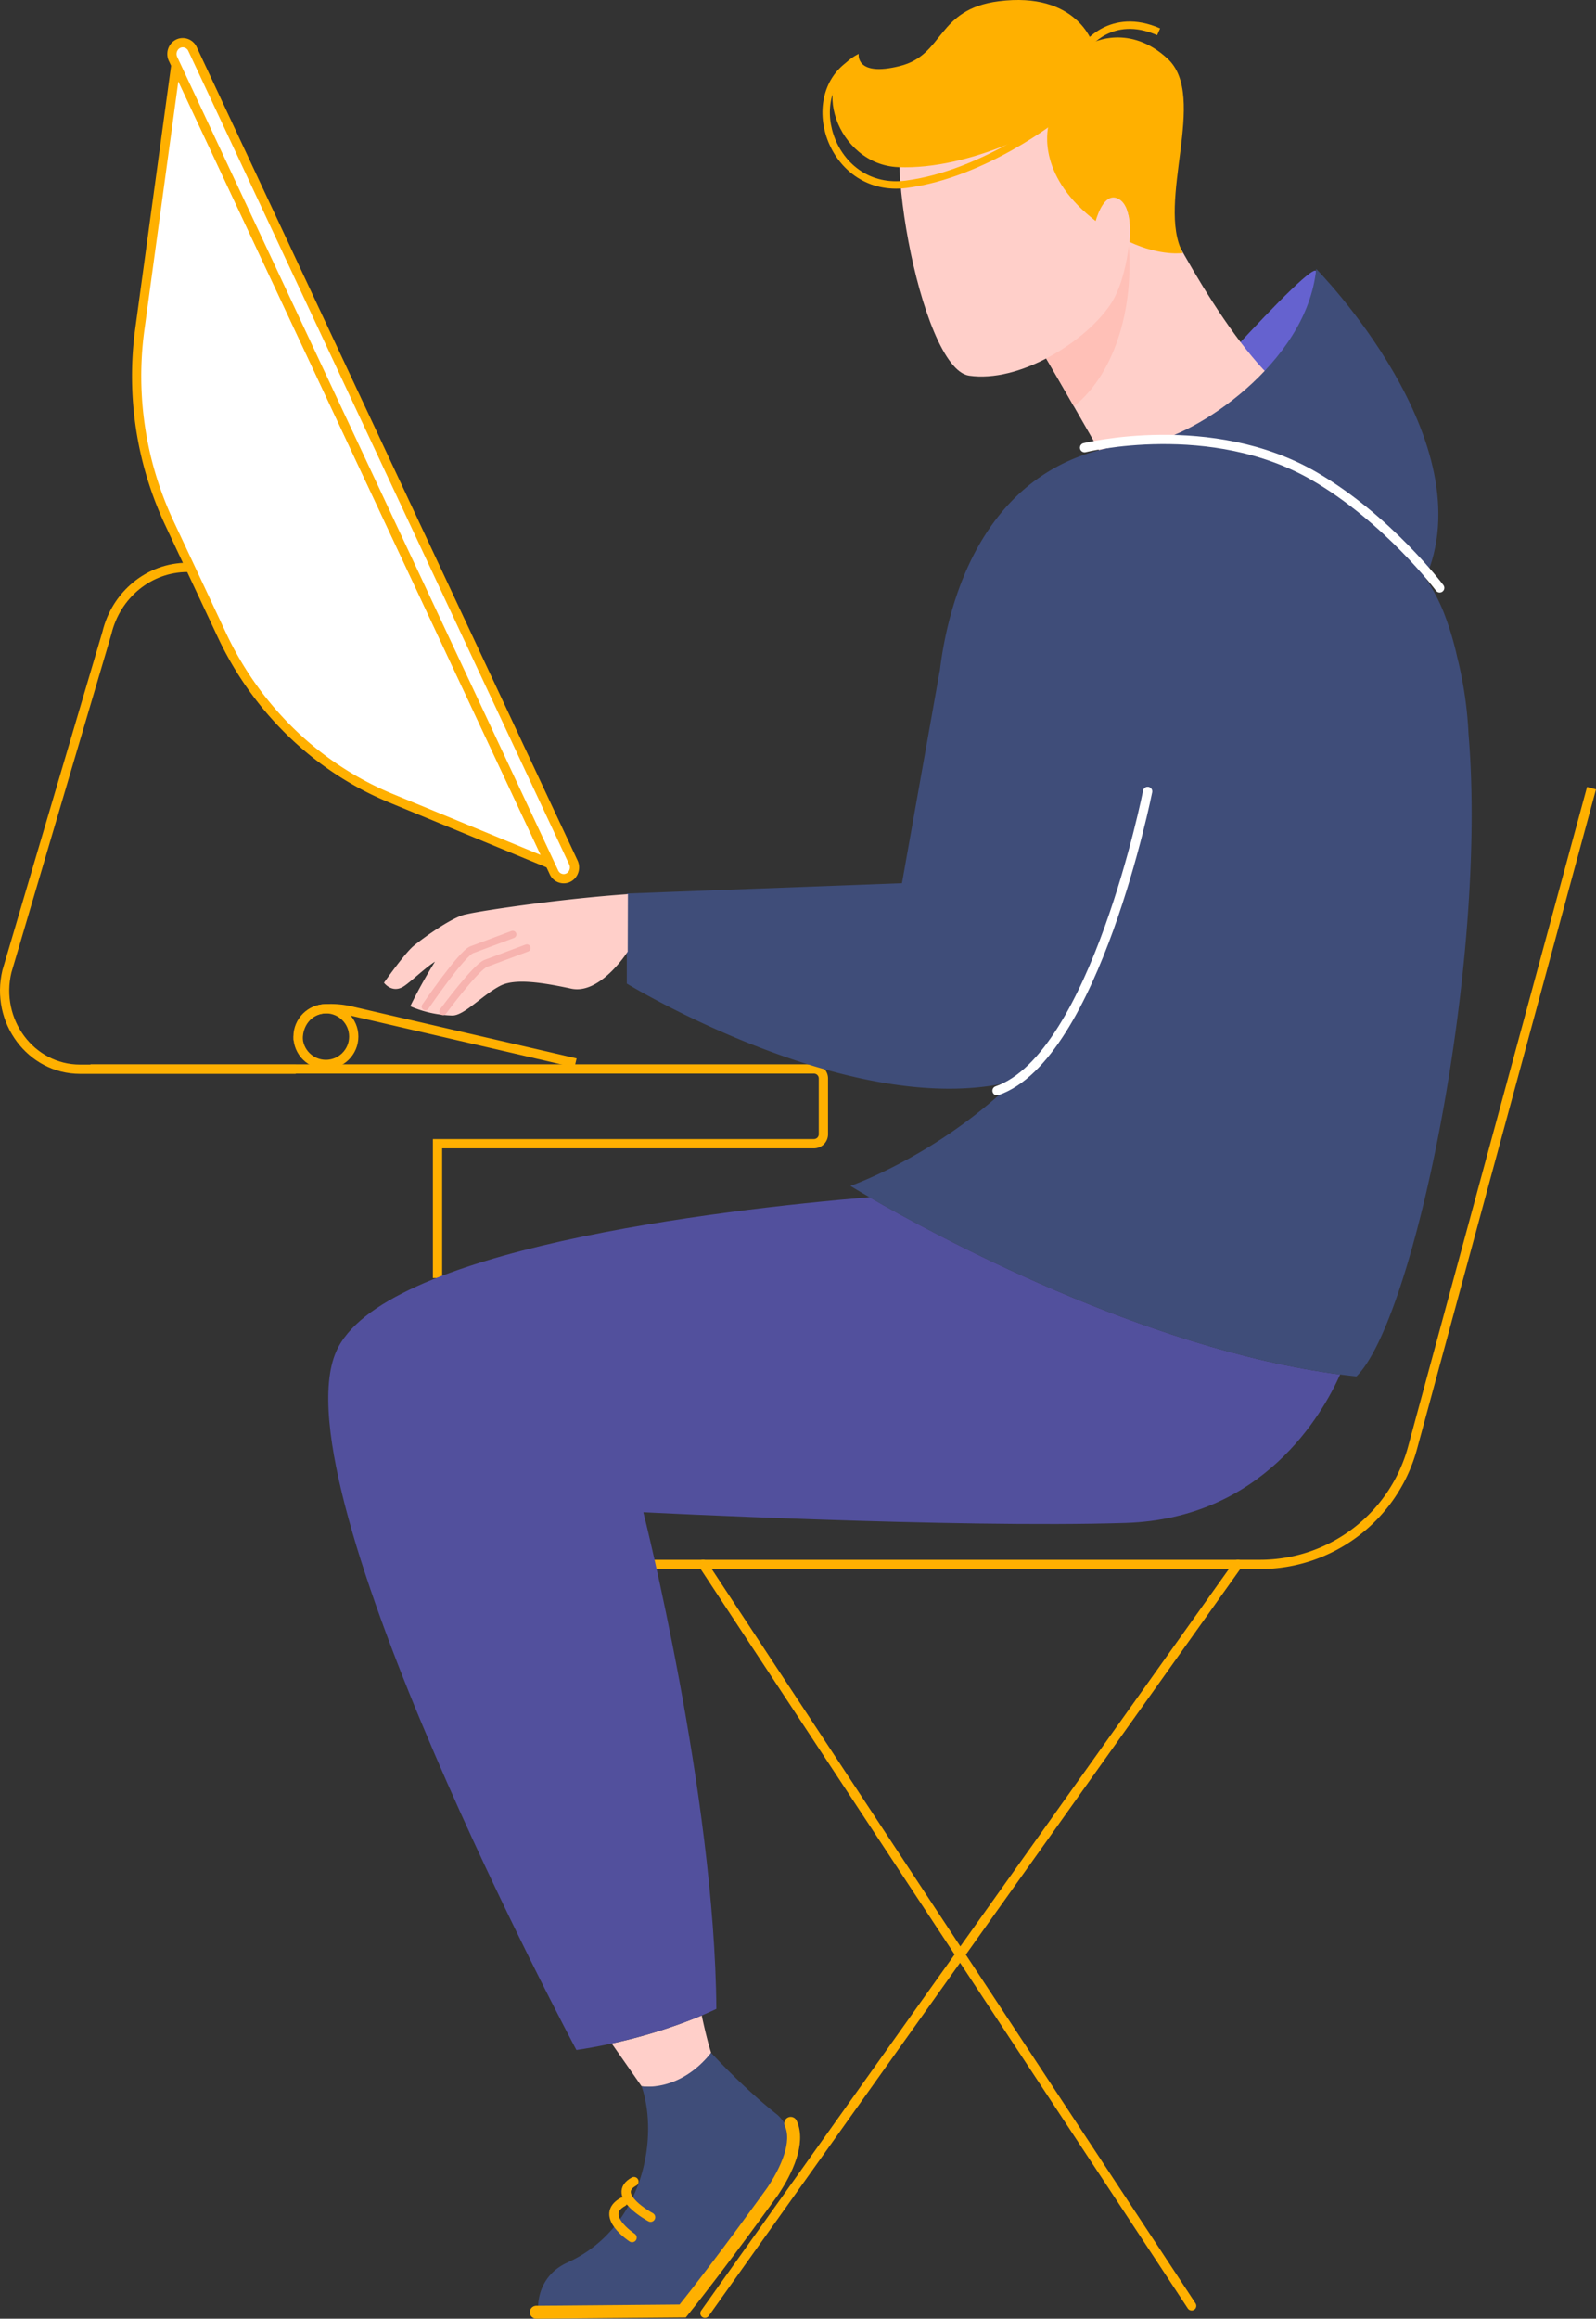 <svg xmlns="http://www.w3.org/2000/svg" viewBox="0 0 862.22 1252.12"><rect x="0" y="0" width="862.22" height="1252.12" fill="#333333" stroke="none"/><defs><style>.cls-1,.cls-11,.cls-12,.cls-13,.cls-3,.cls-7{fill:none;}.cls-1,.cls-11,.cls-2,.cls-3,.cls-7{stroke:#ffb000;}.cls-1,.cls-11,.cls-12,.cls-13,.cls-2,.cls-3,.cls-7{stroke-miterlimit:10;}.cls-1,.cls-12,.cls-2,.cls-3{stroke-width:5px;}.cls-2{fill:#fff;}.cls-12,.cls-13,.cls-3,.cls-7{stroke-linecap:round;}.cls-4{fill:#ffcfc9;}.cls-5{fill:#52509d;}.cls-6{fill:#3f4d79;}.cls-7{stroke-width:7px;}.cls-8{fill:#6562cf;}.cls-9{fill:#ffc0b7;}.cls-10{fill:#ffb000;}.cls-11,.cls-13{stroke-width:4px;}.cls-12{stroke:#fff;}.cls-13{stroke:#f7b3af;}</style></defs><g id="Layer_2" data-name="Layer 2"><g id="&#x421;&#x43B;&#x43E;&#x439;_1" data-name="&#x421;&#x43B;&#x43E;&#x439; 1"><g id="_2" data-name="2"><g id="COMPUTER"><path class="cls-1" d="M48.88,577.25H439.71a5.12,5.12,0,0,1,5.12,5.12v30.12a5.12,5.12,0,0,1-5.12,5.12H236.37v72.56"></path><path class="cls-2" d="M95,35.25,75.55,177.72A187,187,0,0,0,91.41,282.29l28.43,60.59c18.89,40.26,51.5,71.71,91.43,88.18l85.84,35.41Z"></path><path class="cls-1" d="M159.78,577.39H43.2c-26.49,0-45.91-26-39.45-52.85l54-182.73c5-20.82,22.94-35.41,43.5-35.41"></path><path class="cls-2" d="M304.52,474.51h0a5.8,5.8,0,0,1-5.24-3.41L93.48,31.82c-1.9-4.05.93-8.77,5.24-8.77h0A5.82,5.82,0,0,1,104,26.46L309.76,465.74C311.66,469.79,308.83,474.51,304.52,474.51Z"></path><circle class="cls-1" cx="176.06" cy="559.77" r="15.05"></circle><path class="cls-1" d="M161.06,561.79c-.27-9.18,5.78-16.8,15-17.07l1.46-.05a46,46,0,0,1,11.64,1.15L310.93,574"></path></g><g id="CHAIR"><path class="cls-1" d="M859.8,425.6,763.13,781.8a85.31,85.31,0,0,1-82.33,63H353.36"></path><line class="cls-3" x1="379.83" y1="844.76" x2="643.77" y2="1245.18"></line><line class="cls-3" x1="668.77" y1="844.76" x2="380.83" y2="1249.18"></line></g><g id="MAN"><g id="LEG"><path id="LEG-2" data-name="LEG" class="cls-4" d="M384.17,1108.53s-13.73,21-37.57,18.06l-16.12-23.07a282.86,282.86,0,0,0,48.62-15.14C380.74,1096.05,382.45,1103.08,384.17,1108.53Z"></path><path id="PANTS" class="cls-5" d="M724,742.25c-9.66,21.63-41.84,77.83-115.86,80.16-91.76,2.89-260.58-5.77-260.58-5.77S386.17,969.2,387,1084.81c0,0-30.43,15.44-75.6,22.22,0,0-162-303-129.83-377.08,23.94-55.11,205.9-76.54,288.15-83.46C503.9,666.31,617.63,728.42,724,742.25Z"></path><g id="SHOE"><path class="cls-6" d="M384.17,1108.53s16.68,18.34,35.09,32.9c11.66,9.22,7.08,27-2.85,41.94A545.28,545.28,0,0,1,366.83,1247s-25.83,2.73-76.1.67c0,0-1.88-17.84,15.89-25.9,40.5-18.37,49.62-67,40-95.13C346.6,1126.59,366.83,1130.2,384.17,1108.53Z"></path><path class="cls-7" d="M427.19,1146.64c4.84,10.27-2.36,25.71-9.78,36.73,0,0-27.58,38.45-48.58,64.58l-79.1.67"></path><path class="cls-3" d="M341.48,1208.33s-18.25-11.94-5-19.24"></path><path class="cls-3" d="M351.48,1197.33s-22.25-11.94-9-19.24"></path></g></g><g id="HEAD"><path id="HOOD" class="cls-8" d="M621.38,238.71s83.8-23.09,89.73-91.66C712.12,135.44,621.38,238.71,621.38,238.71Z"></path><g id="NECK"><path class="cls-4" d="M622.39,104.69s36.17,75.63,69.45,103.86c0,0-53.13,35.33-97.73,35.31,0,0-29.2-51.42-41.3-71.09Z"></path><path class="cls-9" d="M580.16,219.45c-9.23-16.07-20.8-36-27.35-46.68L605.75,121l3.63,7.23C613.24,162.89,603.57,200.71,580.16,219.45Z"></path></g><path id="HEAD-2" data-name="HEAD" class="cls-4" d="M610.78,119.81s-.16,29-11.19,45.05c-13.88,20.21-49.21,42-76.1,38S473.15,62.67,493.32,54.61,569.84,39.15,586.64,64,610.78,119.81,610.78,119.81Z"></path><g id="HAIR"><path class="cls-10" d="M639,136.62s-11.71,1.88-28.73-5.93c.53-6.36.77-19.42-5.81-23.18-7.18-4.1-11.28,7.47-12.55,11.85q-2.3-1.78-4.65-3.83c-28-24.33-20.71-48.15-20.71-48.15s-41.66,24.5-81.35,22.88c-32.94-1.34-49.07-47.44-21.3-61.18,0,0-2,12.63,22.24,6.58S505.67,5,539.64.67c41.86-5.29,50.51,22.44,50.51,22.44s20.05-10.55,40.69,8.64C652.83,52.2,624.42,109.28,639,136.62Z"></path><path class="cls-11" d="M570.83,62.94S531.89,94,489.57,99.51c-39.81,5.18-57.25-46.23-30.2-64.87"></path><path class="cls-11" d="M586.55,25.18s13.61-19.36,39.38-8"></path></g></g><g id="HOODY"><path class="cls-6" d="M732.8,743.29C764,712.73,803.74,520,793.36,396.44a210.41,210.41,0,0,0-6.15-41.69v0a164.45,164.45,0,0,0-7.09-23.62c-9-23-29.58-47-58.2-63.39-29.17-20.89-67.23-35.34-117.67-26.9-75.08,12.56-92.51,87.51-96.55,121.63l-.06-.06L487.27,476.93l-148.64,5.61v48.62S460.6,605.56,547,584l.76-.2c-41,40.1-88.32,56.6-88.32,56.6S603.41,729.72,732.8,743.29Z"></path><path class="cls-12" d="M620,427.36S591.54,570.71,538.63,589"></path><path class="cls-6" d="M621.38,238.71c23.19-3,84.64-42.07,89.68-93.5,0,0,92.39,93.5,58.55,168.21,0,0-18.84-35-59.58-56.27C661.27,231.72,621.38,238.71,621.38,238.71Z"></path><path class="cls-12" d="M777.78,317.47s-28-37.22-67.75-60.32c-55.65-32.35-124.11-15.4-124.11-15.4"></path></g><g id="ARM"><path class="cls-4" d="M339.11,513.88s-14.77,23.35-30.49,20-30.35-5.65-38.32-1.55c-9.85,5.07-19.63,16.26-26.06,16.05a60.77,60.77,0,0,1-22.6-5A273.45,273.45,0,0,1,235,519.3c-5.45,3.45-12.68,10.53-16.68,13.21-6.4,4.3-10.88-1.82-10.88-1.82s11.06-15.71,15.9-19.8c4.65-3.93,21.43-16.12,28.75-17.2,8.79-2.09,52.16-8.44,87.12-10.83Z"></path><path class="cls-13" d="M229.8,543.6s19.61-28.72,25.06-30.74c9.6-3.55,22.12-8.24,22.12-8.24"></path><path class="cls-13" d="M239.35,546.2s17.72-24,23.16-26c9.6-3.55,22.13-8.25,22.13-8.25"></path></g></g></g></g></g></svg>